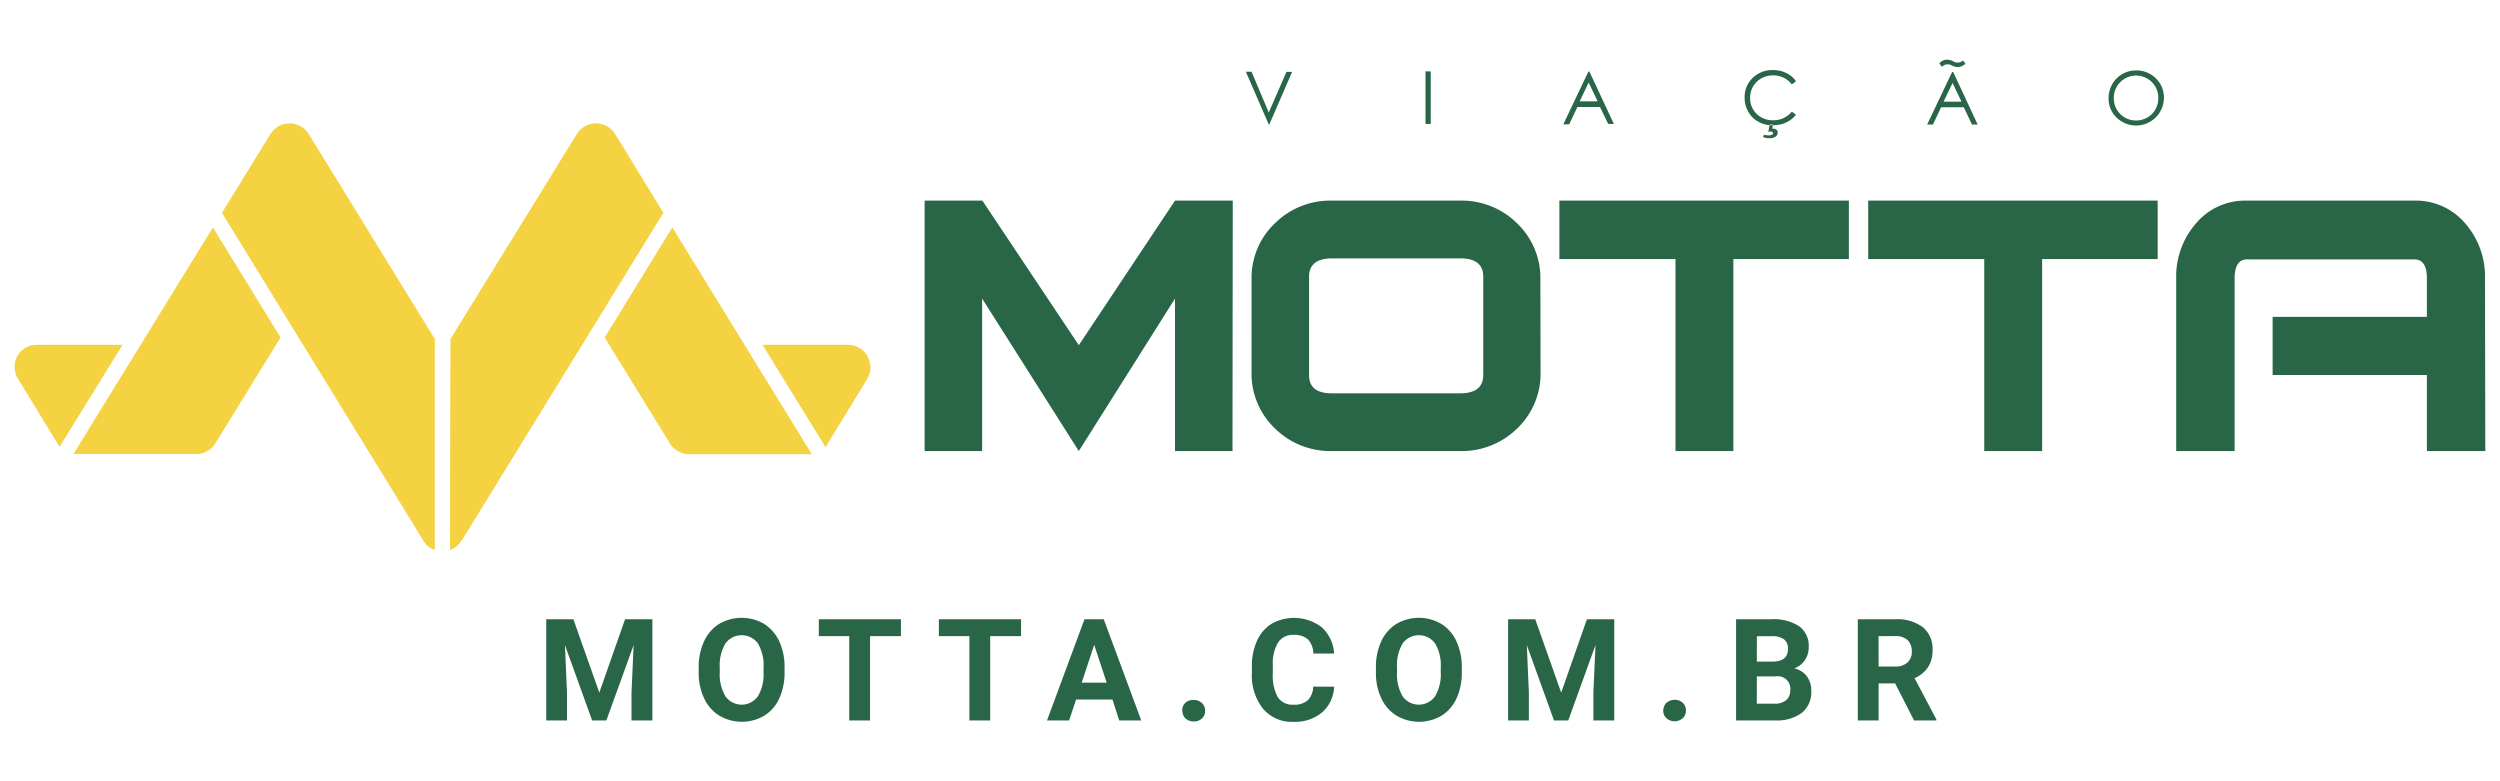 <svg xmlns="http://www.w3.org/2000/svg" data-name="Camada 1" viewBox="0 0 400 125"><path d="M122 55.17h13.69a3.61 3.61 0 0 1 3.46 4.53 3.79 3.79 0 0 1-.35.85l-6.72 11Zm-102.39 0H5.92a3.62 3.62 0 0 0-2.54 1 3.56 3.56 0 0 0-.92 3.48 3.38 3.38 0 0 0 .35.85l6.72 11ZM44.89 54 34.38 71.06a3.45 3.45 0 0 1-1.19 1.09 3.59 3.59 0 0 1-1.51.49H11.75l22.32-36.26Zm-9.38-19.95 7.05-11.45.69-1.12a3.68 3.68 0 0 1 1.32-1.28 3.52 3.52 0 0 1 1.77-.47 3.57 3.57 0 0 1 1.75.46 3.81 3.81 0 0 1 1.3 1.24l20.18 32.81V88a3.33 3.33 0 0 1-1.94-1.68ZM72 81.45V88a3.36 3.36 0 0 0 1.86-1.56l.14-.14 32.14-52.25-7-11.45-.7-1.12a3.6 3.6 0 0 0-3.09-1.75 3.53 3.53 0 0 0-1.74.46 3.65 3.65 0 0 0-1.31 1.24L72.07 54.24ZM96.75 54l10.52 17.09a3.82 3.82 0 0 0 2.7 1.58h19.92l-22.32-36.29Z" style="fill-rule:evenodd;fill:#f5d242"/><path d="M197.2 72.17H188v-24.4l-15.39 24.4-15.47-24.4v24.4h-9.2V32.1h9.24l15.43 23.13L188 32.1h9.24Zm2.14-60.69h.91L203 18l2.83-6.5h.91l-3.65 8.41H203Zm142.41.61a3.58 3.58 0 0 0-3.07 1.79 3.68 3.68 0 0 0-.47 1.84 3.53 3.53 0 0 0 3.54 3.56 3.65 3.65 0 0 0 1.81-.47 3.38 3.38 0 0 0 1.3-1.3 3.67 3.67 0 0 0 .47-1.83 3.56 3.56 0 0 0-.47-1.81 3.48 3.48 0 0 0-1.31-1.3 3.57 3.57 0 0 0-1.8-.48m0-.82a4.35 4.35 0 0 1 3.19 1.27 4.25 4.25 0 0 1 1.29 3.14 4.46 4.46 0 0 1-7.57 3.14 4.21 4.21 0 0 1-1.29-3.1 4.56 4.56 0 0 1 .58-2.24 4.35 4.35 0 0 1 3.8-2.21m-29.34 2-1.44 3h2.87Zm1.67-3.61.4.55a2.67 2.67 0 0 1-.69.41 1.72 1.72 0 0 1-.6.1 1.9 1.9 0 0 1-.84-.21 2.92 2.92 0 0 0-.48-.21 1 1 0 0 0-.3 0 1 1 0 0 0-.38.07 3 3 0 0 0-.52.32l-.37-.58a1.67 1.67 0 0 1 1.28-.56 2.21 2.21 0 0 1 .87.23 1.37 1.37 0 0 0 1.63-.08m-1.57 1.82 3.92 8.41h-.91l-1.32-2.77h-3.62l-1.31 2.77h-.93l4-8.41Zm-29.35 8.41h.5l-.09.67h.21a.63.63 0 0 1 .47.17.58.58 0 0 1 .19.44.8.8 0 0 1-.34.64 1.53 1.53 0 0 1-1 .26 2.67 2.67 0 0 1-1-.17l.12-.39a2.59 2.59 0 0 0 .69.11 1.41 1.41 0 0 0 .6-.1.33.33 0 0 0 .17-.27.2.2 0 0 0-.1-.17.38.38 0 0 0-.26-.08 2.83 2.83 0 0 0-.4.05Zm4.2-6.93-.67.51a3.51 3.51 0 0 0-1.32-1.08 3.77 3.77 0 0 0-1.69-.37 3.74 3.74 0 0 0-1.86.48 3.46 3.46 0 0 0-1.33 1.3 3.61 3.61 0 0 0-.47 1.83 3.48 3.48 0 0 0 1.06 2.57 3.67 3.67 0 0 0 2.66 1 3.74 3.74 0 0 0 2.95-1.38l.67.5a4.36 4.36 0 0 1-1.58 1.24 4.9 4.9 0 0 1-2.1.43 4.34 4.34 0 0 1-3.47-1.46 4.46 4.46 0 0 1-1.07-3 4.16 4.16 0 0 1 1.29-3.1 4.45 4.45 0 0 1 3.24-1.26 4.79 4.79 0 0 1 2.13.47 4.19 4.19 0 0 1 1.56 1.3m-33.17.23-1.44 3h2.87Zm.1-1.79 3.93 8.41h-.91L256 17.12h-3.62l-1.31 2.77h-.94l4-8.41Zm-26.21 0h.84v8.41h-.84Zm169.57 60.75h-9.35V60h-24.68v-9.3h24.68v-6.2c0-2-.68-3-2-3h-26.76c-1.3 0-2 1-2 3v27.67h-9.35v-27.7a12.89 12.89 0 0 1 3.16-8.72 10.27 10.27 0 0 1 8.14-3.65h26.73a10.35 10.35 0 0 1 8.22 3.65 12.89 12.89 0 0 1 3.16 8.72Zm-52.42-30.72h-18.49v30.72h-9.26V41.45h-18.57V32.1h46.32Zm-49.41 0h-18.48v30.72h-9.26V41.45H249.5V32.1h46.32ZM237.32 60V44.26c0-1.94-1.23-2.92-3.67-2.92h-20.53c-2.44 0-3.67 1-3.67 2.92V60c0 2 1.23 2.93 3.67 2.93h20.53c2.44 0 3.67-1 3.67-2.93m9.17-.51a12.11 12.11 0 0 1-3.75 9.07 12.62 12.62 0 0 1-9.09 3.61h-20.53a12.62 12.62 0 0 1-9.12-3.61 12.08 12.08 0 0 1-3.75-9.07V44.78a12.06 12.06 0 0 1 3.75-9.07 12.58 12.58 0 0 1 9.09-3.61h20.53a12.58 12.58 0 0 1 9.09 3.61 12.1 12.1 0 0 1 3.75 9.07Z" style="fill:#286647;fill-rule:evenodd"/><path d="m91.74 99.08 4.15 11.74 4.12-11.74h4.37v16.19h-3.34v-4.43l.34-7.63-4.36 12.06h-2.28l-4.35-12.05.33 7.62v4.43H87.4V99.08h4.34zm33.79 8.46a9.82 9.82 0 0 1-.84 4.19 6.31 6.31 0 0 1-2.41 2.78 7.08 7.08 0 0 1-7.17 0 6.33 6.33 0 0 1-2.44-2.76 9.5 9.5 0 0 1-.88-4.13v-.8a9.8 9.8 0 0 1 .86-4.21 6.39 6.39 0 0 1 2.43-2.79 7.11 7.11 0 0 1 7.17 0 6.52 6.52 0 0 1 2.43 2.79 9.75 9.75 0 0 1 .85 4.2Zm-3.36-.73a6.87 6.87 0 0 0-.91-3.87 3.22 3.22 0 0 0-5.18 0 6.74 6.74 0 0 0-.92 3.83v.79a6.89 6.89 0 0 0 .91 3.85 3.19 3.19 0 0 0 5.19 0 6.89 6.89 0 0 0 .91-3.84Zm21.98-5.03h-4.94v13.49h-3.33v-13.49h-4.87v-2.7h13.14v2.7zm19.22 0h-4.94v13.49h-3.33v-13.49h-4.88v-2.7h13.15v2.7zM178 111.93h-5.83l-1.11 3.34h-3.54l6-16.19h3.08l6 16.19h-3.53Zm-4.93-2.7h4l-2-6.06Zm16.08 4.46a1.62 1.62 0 0 1 .52-1.25A1.81 1.81 0 0 1 191 112a1.83 1.83 0 0 1 1.3.48 1.65 1.65 0 0 1 .52 1.25 1.61 1.61 0 0 1-.51 1.23 1.88 1.88 0 0 1-1.31.47 1.85 1.85 0 0 1-1.3-.47 1.61 1.61 0 0 1-.51-1.23m24.27-3.86a5.74 5.74 0 0 1-1.93 4.12 6.73 6.73 0 0 1-4.57 1.5 6 6 0 0 1-4.88-2.1 8.56 8.56 0 0 1-1.78-5.75v-1a9.7 9.7 0 0 1 .82-4.11 6.11 6.11 0 0 1 2.34-2.73 7.31 7.31 0 0 1 8 .55 6.16 6.16 0 0 1 2 4.21h-3.33a3.37 3.37 0 0 0-.87-2.27 3.23 3.23 0 0 0-2.28-.71 2.81 2.81 0 0 0-2.48 1.2 6.68 6.68 0 0 0-.85 3.71v1.22a7.13 7.13 0 0 0 .79 3.83 2.76 2.76 0 0 0 2.5 1.21 3.28 3.28 0 0 0 2.3-.7 3.16 3.16 0 0 0 .87-2.19Zm20.43-2.33a9.82 9.82 0 0 1-.84 4.19 6.37 6.37 0 0 1-2.41 2.78 7.1 7.1 0 0 1-7.18 0 6.39 6.39 0 0 1-2.44-2.76 9.36 9.36 0 0 1-.87-4.13v-.8a9.8 9.8 0 0 1 .85-4.21 6.52 6.52 0 0 1 2.43-2.79 7.11 7.11 0 0 1 7.17 0 6.39 6.39 0 0 1 2.43 2.79 9.75 9.75 0 0 1 .86 4.2Zm-3.37-.73a6.79 6.79 0 0 0-.91-3.87 3.22 3.22 0 0 0-5.18 0 6.75 6.75 0 0 0-.91 3.83v.79a7 7 0 0 0 .9 3.85 3.19 3.19 0 0 0 5.19 0 6.89 6.89 0 0 0 .91-3.84Zm15.12-7.73 4.15 11.74 4.12-11.74h4.37v16.19h-3.34v-4.43l.34-7.63-4.36 12.06h-2.28l-4.35-12.05.33 7.62v4.43h-3.32V99.08h4.34zm20.49 14.61a1.65 1.65 0 0 1 .52-1.25 2 2 0 0 1 2.59 0 1.75 1.75 0 0 1 0 2.48 2 2 0 0 1-2.61 0 1.61 1.61 0 0 1-.51-1.23m11.65 1.58V99.08h5.65a7.45 7.45 0 0 1 4.46 1.13 3.86 3.86 0 0 1 1.52 3.31 3.69 3.69 0 0 1-.61 2.09 3.53 3.53 0 0 1-1.7 1.33 3.44 3.44 0 0 1 2 1.26 3.76 3.76 0 0 1 .71 2.31 4.27 4.27 0 0 1-1.48 3.53 6.73 6.73 0 0 1-4.24 1.23Zm3.32-9.41h2.46q2.52 0 2.52-2a1.84 1.84 0 0 0-.64-1.58 3.26 3.26 0 0 0-2-.49h-2.33Zm0 2.36v4.37h2.85a2.77 2.77 0 0 0 1.84-.56 2 2 0 0 0 .66-1.56 2 2 0 0 0-2.3-2.25Zm22.13 1.12h-2.64v5.93h-3.33V99.08h6a6.8 6.8 0 0 1 4.41 1.28 4.43 4.43 0 0 1 1.55 3.61 5 5 0 0 1-.71 2.76 4.91 4.91 0 0 1-2.17 1.77l3.49 6.61v.16h-3.57Zm-2.64-2.7h2.68a2.74 2.74 0 0 0 1.94-.64 2.27 2.27 0 0 0 .69-1.76 2.47 2.47 0 0 0-.65-1.8 2.7 2.7 0 0 0-2-.66h-2.67Z" style="fill:#286647"/></svg>